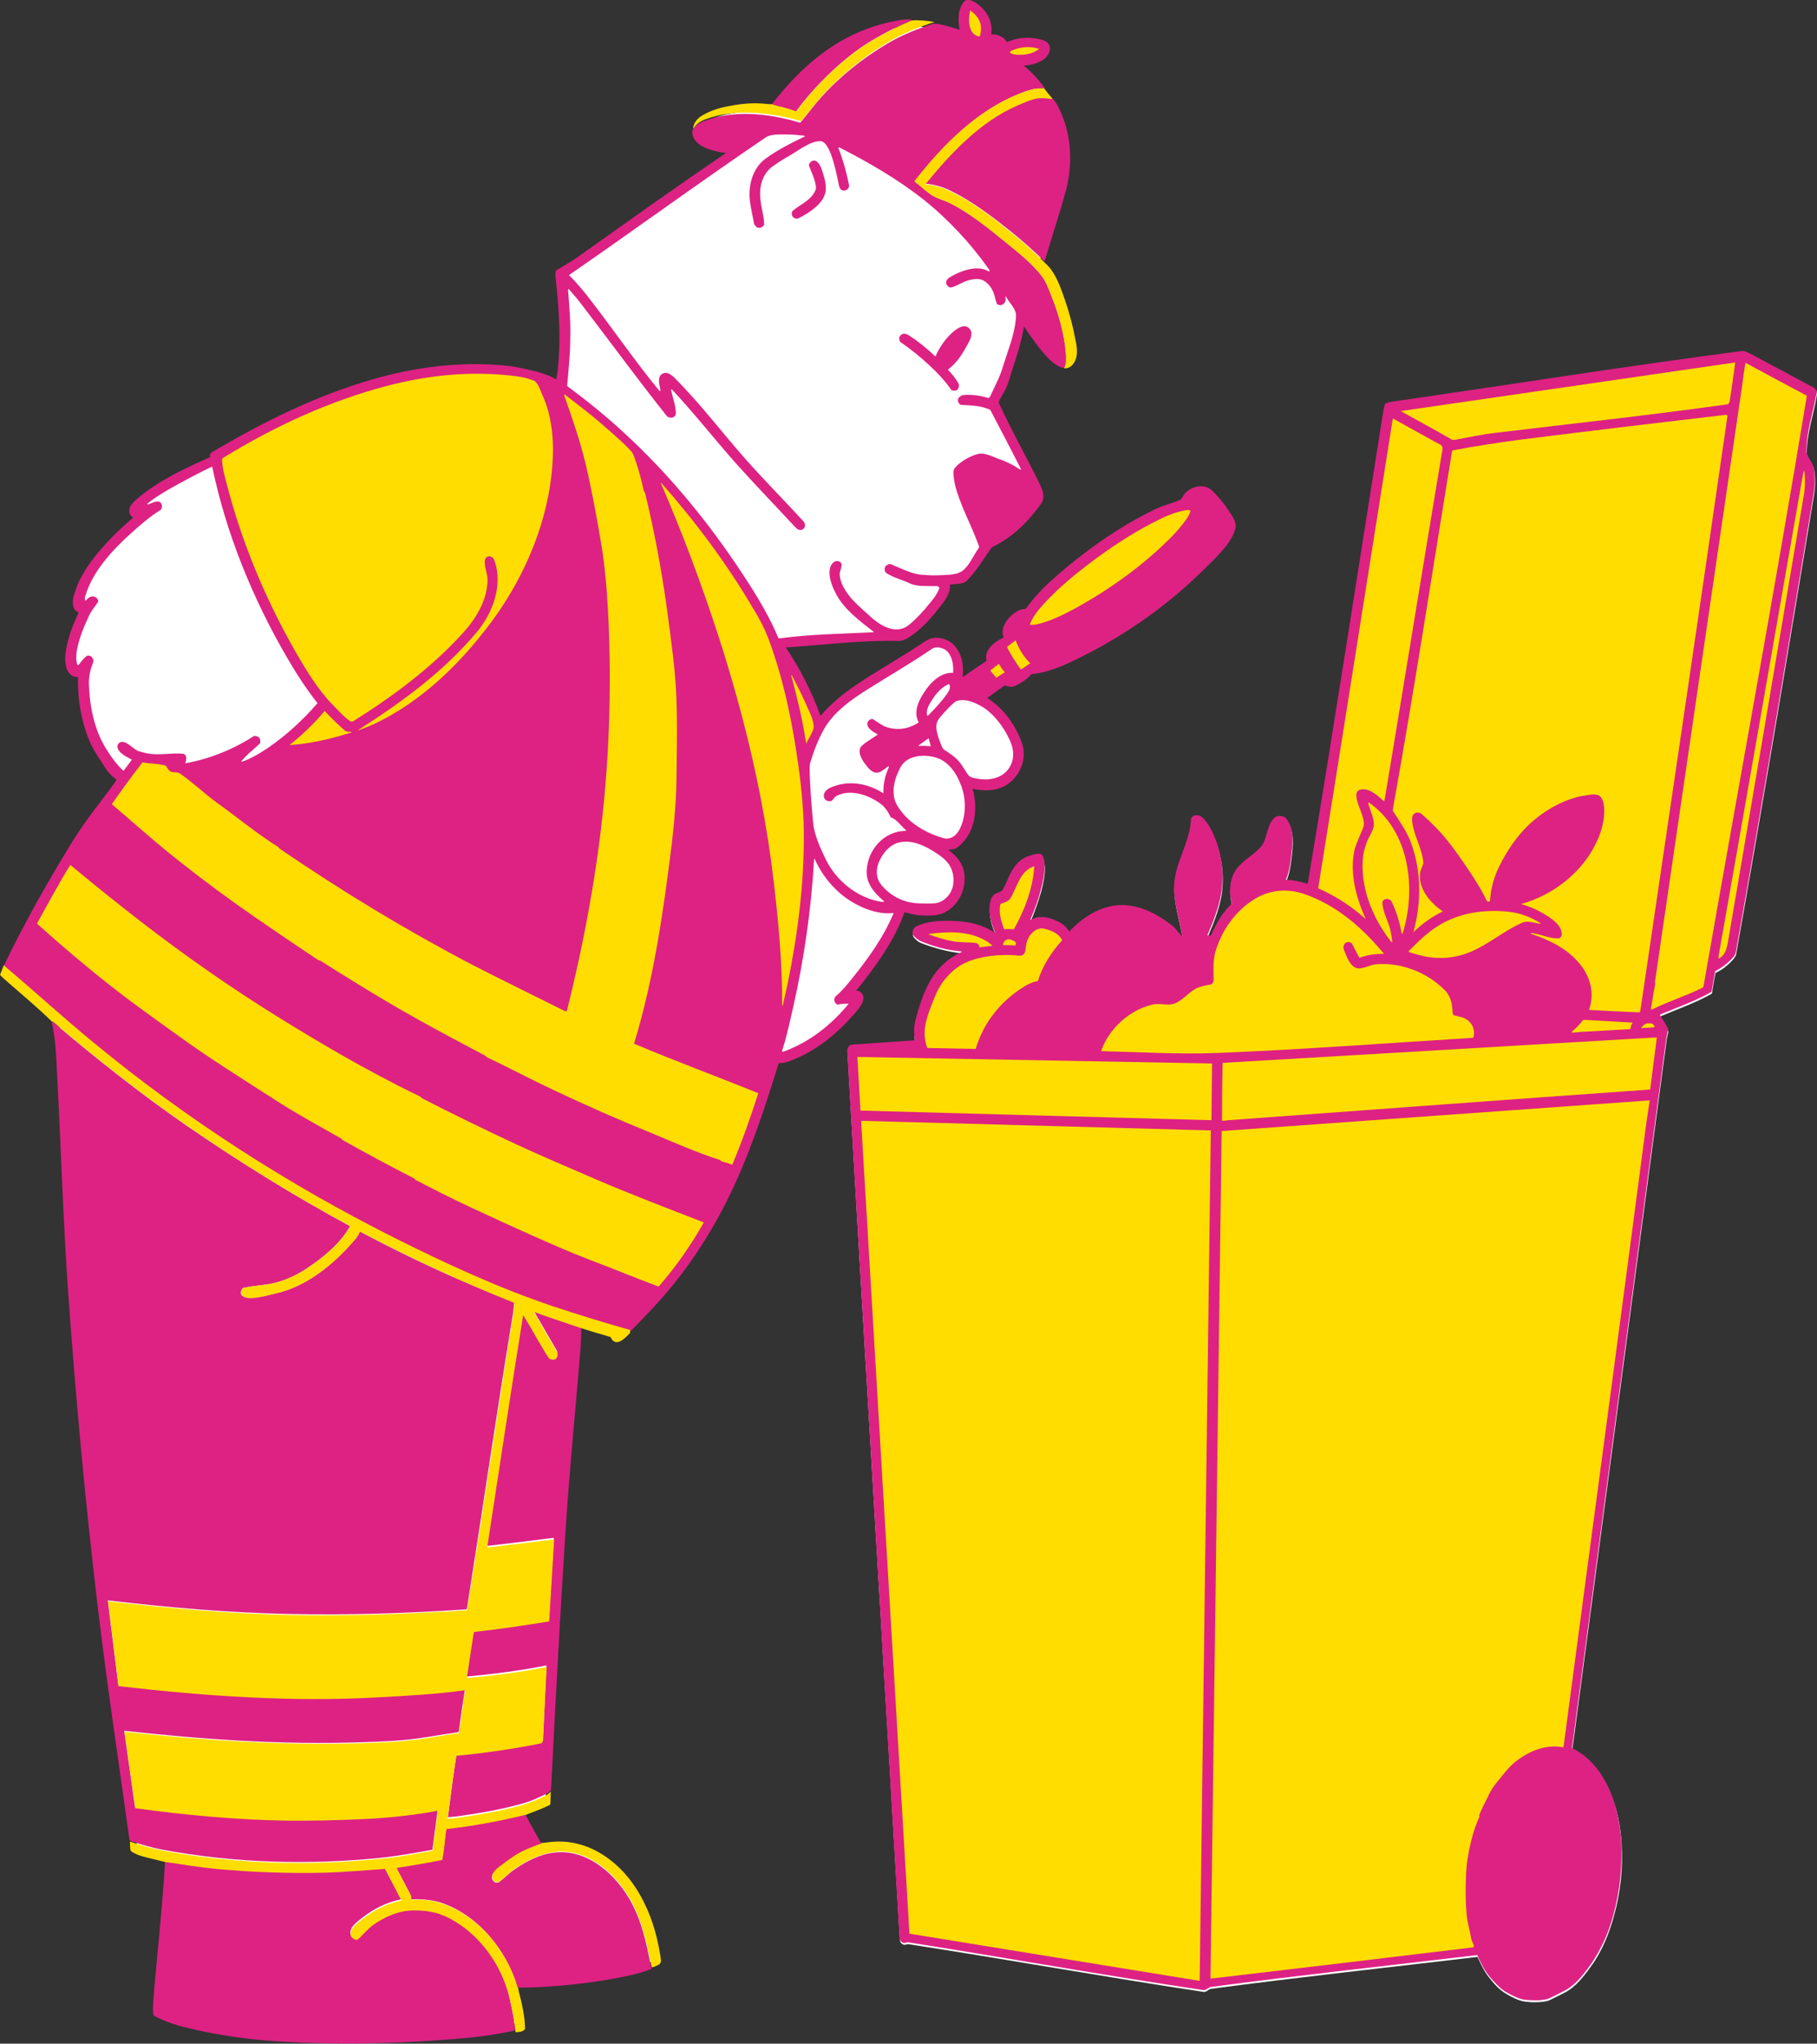 <?xml version="1.0" encoding="UTF-8"?>
<svg xmlns="http://www.w3.org/2000/svg" xmlns:xlink="http://www.w3.org/1999/xlink" version="1.1" id="Layer_1" x="0px" y="0px" viewBox="0 0 586.6 659.7" style="enable-background:new 0 0 586.6 659.7;" xml:space="preserve">
<rect x="0" y="0" width="586.6" height="659.7" fill="#333333" stroke="none"/>
<style type="text/css">
	.st0{fill:#FFFFFF;}
	.st1{fill:#DD2284;}
	.st2{fill:#FFDD00;}
</style>
<path class="st0" d="M112.7,657.8c-6.8,0-13.7-0.2-20.4-0.6c-11.5-0.6-21.9-2.1-31.5-4.5c-3.7-0.9-6.6-1.9-9.2-3.3  c-0.1-1.9,0.1-4.1,0.3-6.1l0.1-1c0.3-2.9,0.5-5.8,0.8-8.7c1-10.5,2-21.4,2.7-32.2l0.5-2l-1.9-0.5c-1.2-0.3-2.5-0.6-3.6-0.9  c-1.4-0.3-2.6-0.6-3.9-1c-0.9-0.2-1.7-0.6-2.4-1c-0.1-0.5-0.1-1.1,0-1.7v-0.5l-0.2-0.4c-1-7.4-2.1-14.7-3.1-22.1  c-2.5-17.5-5-35.5-7.2-53.3c-3.7-31.3-6.8-64.3-9.5-101.1c-1-14.2-1.7-28.7-2.3-42.7c-0.3-7.8-0.7-15.9-1.1-23.9  c-0.1-1.4-0.1-2.9-0.2-4.3c-0.2-5.5-0.5-11.2-1.7-16.5l-0.1-0.6l-0.4-0.4c-3.4-3.4-7.1-6.5-10.6-9.6c-1.5-1.3-3-2.5-4.4-3.8  c-0.3-0.3-0.6-0.5-0.8-0.8l0.5-1.2c0.2-0.3,0.3-0.6,0.4-0.9c2.4-5,5.1-10.3,8.2-16c2.7-5,5.7-10.2,8.8-15.4c3-5,5.7-9.5,8.8-13.9  c1.7-2.5,3.7-5,5.5-7.4c1.5-2,3.1-4.1,4.6-6.1l0.1-0.1l1.3-2l-1.3-1.1c-1.1-0.9-2.1-1.8-2.7-2.7l-0.9-1.3c-1.6-2.3-3.1-4.5-4.2-6.9  c-2.8-6-4.2-13.4-3.9-20.7l0.1-2.4l-2.4,0.3h-0.1c-0.5,0-1.2-0.8-1.4-1.7c-0.4-1.7-0.3-3.7,0.2-6.2c0.7-3.2,1.9-6.6,3.7-10.2  l0.9-1.9l-1.9-0.8c-0.9-0.4-0.7-2-0.3-3.2c2-7.2,7.5-13.4,11.4-17.5c2.1-2.1,4.4-4.3,7-6.5l2.1-1.8l-2.4-1.4  c-0.4-0.2-0.3-0.5-0.3-0.6c0.2-0.8,1.3-1.7,2-2.3c6.6-5.6,15.2-9.7,22.9-13l1.4-0.6l-0.2-1.3c19.1-11.1,35.3-18.5,50.9-23  c11.1-3.3,22.1-4.9,32.7-4.9c3.2,0,6.3,0.2,9.4,0.5c3.4,0.3,6.8,1.1,9.7,1.9c2.3,0.6,4.3,1.4,6.1,2.4l2.5,1.4l0.5-2.8  c1.9-11.3,0.9-22.6-0.3-34.1c0-0.1,0-0.1,0-0.2l0.5-0.3c2.1-1.2,4.2-2.5,6.3-4c2.6-1.9,5.2-3.7,7.8-5.6  c12.9-9.2,26.3-18.7,39.6-27.7l4.4-2.9l-5.2-0.7c-4.1-0.5-9-1.8-9.1-4.7c0-0.1,0-0.2,0-0.3l0.1-0.5l-0.1-0.4  c0.2-0.7,0.8-1.5,1.7-2.1c2-1.3,4.7-2.3,7.8-2.8c3.1-0.6,5.9-0.9,8.5-0.9c1,0,2,0,2.9,0.1c0.5,0.1,1.1,0.1,1.7,0.1  c0.4,0,0.7,0,1-0.1l0.9-0.1l0.5-0.8l0.1-0.1c8.4-10.9,17.7-18.5,27.6-22.7c3.7-1.5,7.7-2.7,12-3.5c0.8-0.1,1.5-0.2,2.3-0.2  c0.2,0,0.3,0,0.5,0l0.4,0.3l0.7-0.1c0.4,0,0.8-0.1,1.2-0.1c1.6,0,3.3,0.3,5.1,0.8l0.2,0.1h0.2c2.5,0.2,5.1,1,7.6,1.8l3.7,1.1  l-0.7-3.3c-0.3-1.5-0.8-5.2,0.9-7.3c0.2,0,0.9,0.2,2.2,1.3c1.7,1.4,3.6,3.9,3.1,7.5l-0.3,2.4l2.5-0.1c1.1,0,2.6,0.4,3.2,1.5l0.9,1.6  l1.6-0.7c1.8-0.8,3.8-1.2,5.8-1.2c1.3,0,2.7,0.2,3.9,0.6c1,0.3,1.4,0.7,1.3,1.2c-0.5,2-3.7,3.1-6.6,3.3l-4.9,0.4l3.8,3.2  c2.4,2,4.4,4.1,6.1,6.4l0.1,0.3l0.1,0.1c0.5,0.9,1.2,1.7,1.9,2.5c0.1,0.2,0.3,0.4,0.4,0.5l0.2,0.8l0.6,0.3c1,1.1,1.7,2.8,2.3,4.2  c2.9,6.9,3.4,15.4,1.3,23.2c-1.3,4.7-2.8,9.5-4.2,14.2c-0.8,2.7-1.7,5.4-2.5,8.1l-1.4,1.3l1.6,1.6c0.9,0.9,1.6,1.6,2.1,2.3  c1.8,2.5,2.9,5.7,4,8.8l0.2,0.6c1.3,3.9,2.4,7.9,3.3,12.3c0.3,1.7,0.9,4.8-0.2,6.1c-0.2,0.2-0.5,0.4-0.7,0.4c-0.1,0-0.2,0-0.3-0.1  c-0.2,0-0.5-0.1-0.5-0.1c-1.1-0.5-2-1.2-2.9-2c-3.2-3.2-5.8-7-8.1-10.4l-2.8-4l-0.9,4.8c-0.7,3.8-1.8,7.9-3.5,13  c-0.2,0.7-0.5,1.5-0.7,2.2c-0.5,1.7-1,3.4-1.8,4.9l-0.4,0.7c-0.6,1.1-1.3,2.2-1.7,3.4l-0.3,0.8l0.3,0.8c2.5,5.5,5.3,11,8.1,16.2  c1.7,3.3,3.5,6.7,5.2,10c0.8,1.5,1.1,2.6,1,3.6c-0.1,0.7-1.4,2.2-2,2.9c-0.3,0.3-0.5,0.6-0.7,0.8c-3.5,4.5-7.9,8-12.8,10.5l-0.4,0.2  l-0.3,0.4c-0.9,1.2-1.7,2.4-2.5,3.6c-1.7,2.4-3.4,5-5.4,7c-0.4,0.3-2.1,0.4-2.9,0.5c-0.5,0-1,0.1-1.4,0.1l-1.9,0.3l0.2,1.9  c0.1,1.7-1,3.5-2.3,5.1c-2.8,3.7-6,7.5-10,10c-0.7,0.5-1.5,0.9-2.2,0.9c-0.9,0-1.8,0-2.7,0c-7.8,0-15.7,0.7-23.4,1.3  c-3.5,0.3-7.1,0.6-10.6,0.8l-3.4,0.2l1.9,2.9c4.7,7.1,8.4,14.4,11,21.7l1.2,3.3l2.3-2.7c2.8-3.3,6.4-6.4,10.8-9.4  c3.7-2.5,7.5-4.8,11.2-7.1c3.8-2.3,7.7-4.7,11.4-7.2c0.8-0.5,1.5-0.8,2.4-0.8c0.7,0,1.5,0.2,2.4,0.5c3.3,1.2,4.6,5.8,4.1,9.5  c-0.1,0.9,0.3,1.5,0.5,1.8l0.6,0.7h1c0.5,0,0.9-0.1,1.3-0.4c2.2-1.6,4.4-3.1,6.7-4.6l1.8-1.3l-0.3-1.3c-0.6-2.6,3.2-4.6,4.4-5.2  l1.6-0.8l-0.6-1.7c-0.9-2.5,1.7-5.1,3.7-6.2c0.4-0.2,0.8-0.3,1.2-0.3h0.2h0.3l1.1-0.2l0.5-0.7c3.6-5.1,8.5-9.5,12.9-13.1  c9.8-8,19.1-14.1,28.4-18.6c1.2-0.6,2.4-1,3.7-1.4c1.3-0.4,2.6-0.8,3.8-1.4c0.9-0.4,1.4-1.3,2-2.1c0.1-0.2,0.2-0.4,0.4-0.5  c0.9-1,2.4-1.6,3.7-1.6c1,0,1.8,0.3,2.4,0.9c2,1.9,3.7,4.1,5.1,6.3l0.3,0.5c0.7,1.1,1.4,2.2,1.3,3.1c-0.7,3.8-5.4,8.5-8.6,11.5  c-0.4,0.4-0.9,0.8-1.3,1.2c-10.8,10.8-24.3,20.3-38.8,27.7c-4.9,2.5-10.1,4.9-15.5,5.4l-0.8,0.1l-0.5,0.6c-1.3,1.5-3.3,2.6-4.7,3.3  c-0.1,0.1-0.3,0.1-0.5,0.1c-0.4,0-0.8-0.1-1.1-0.2c-0.3-0.1-0.6-0.2-0.9-0.2c-0.8,0-1.4,0.4-1.6,0.6l-7.7,5.5l2.6,1.6  c4.8,3,8.8,8.3,10.6,14.1c1.2,4-0.8,8.7-4.7,10.8c-1.4,0.8-3.1,1.2-5.1,1.2c-1.2,0-2.5-0.2-3.9-0.5l-3.4-0.8l0.9,3.3  c1.4,4.8,1.3,11.9-3.3,16.1c-0.7,0.6-1.3,0.9-1.8,0.9h-0.1c-0.2,0-0.3,0-0.5,0c-1.5,0-2,1.1-2.1,1.4c-0.2,0.7-0.2,1.6,0.7,2.4  c1.3,1.1,2.4,2,3.1,3.1c2.6,3.8,1,9.4-2,12.2c-0.9,0.8-1.9,1.5-2.9,1.8c-1.2,0.4-2.6,0.4-3.6,0.4c-0.6,0-1.3,0-1.9,0  c-1.6,0-3.3-0.5-5-0.9l-2-0.5l-0.6,1.7c-3.3,9.3-9.6,17.8-15.3,24.8l-2.6,3.2l4.1,0.1c0.2,0,0.3,0,0.3,0c0.6,0.7-1.5,3.1-2.2,3.9  l-0.2,0.2c-5.8,6.6-11.9,11.2-18.6,14c-1.3,0.5-2.9,1.1-4.3,1.1h-1.5l-0.4,1.4c-3.3,10.7-6.7,21.1-10.8,31.4  c-5.9,14.6-13.3,27.6-22.3,38.8c-4,5-8.4,9.7-13.4,14.7l-3.3-0.7l1.3,2.7c-1,1-1.6,1.5-2,1.5v-0.1c-0.2-0.7-0.7-1.2-1.6-1.5h-0.1  l0,0c-3.5-1-6.5-1.9-9.3-2.7l-7.1-2.2l4.7,5.1c0,0.6,0,1.3,0,2c0,1,0,2-0.1,3c-0.5,6.7-1.1,13.3-1.7,20c-1.1,12.9-2.3,26.3-3.2,39.5  c-1.6,24.6-3.1,51.3-4.7,83.9c-0.1,0.4,0,0.7,0,1c0,0.5,0,1-0.1,1.5c0,0.3,0,0.6,0,0.8c-1.8,0.8-3.6,1.5-5.4,2.2  c-0.5,0.2-1,0.4-1.5,0.6l-2.5,1l1.7,2.1l0.1,0.2c1.6,3.1,3.4,6.2,5.1,9.1l0.6,1h1.1c0.7,0,1.2-0.1,1.7-0.2c0.2,0,0.4-0.1,0.5-0.1  c1.2-0.2,2.3-0.2,3.4-0.2c4.2,0,8.2,1.1,11.9,3.3c5.6,3.3,10.4,8.7,13.7,15.6c2.3,4.7,3.9,10.2,4.9,16.4c0,0.2,0.1,0.3,0.1,0.5  s0.1,0.5,0.1,0.6c-0.2,0.1-0.6,0.2-0.8,0.3h-0.1l-1.3-0.1l-0.4,0.8c-3.9,1.5-8,2.3-11.9,2.9c-8.4,1.5-16.7,2.3-24.5,2.6  c-1.3,0-2.7,0.1-4,0.1c-0.3,0-0.6,0-0.9,0h-1.9l-0.1,1.9c0,0.7,0.1,1.3,0.2,1.6c1,3.9,1.7,7.1,1.9,10.4l-0.9-1.6l-1.6,2.1  c-7,1.4-14.2,2.1-19.7,2.6C134.4,657.3,123.4,657.8,112.7,657.8z"></path>
<path class="st0" d="M586.5,127.8c-1,6.1-3.2,12.1-3.2,18.3c0,2.1,2.1,3.7,2.4,5.7c0.4,2.5,0.4,5.1,0,7.6  c-8.2,49.6-16.4,99.1-25.2,148.6c-0.2,1.2-2,2.8-2.9,3.6c-1.1,1-2.2,1.7-3.6,2.4c-0.1,0-0.2,0.1-0.2,0.2c-0.4,2.1-0.8,4.3-1.1,6.4  c0,0.1-0.3,0.3-0.3,0.3c-5,2.8-10.7,4.8-15.9,7c-0.2,0.1-0.3,0.2-0.5,0.3c0.5,1.1,2.8,4,2.6,5s-0.5,1.8-0.6,2.9l-30.4,228.8  c10.9,5.2,15.3,18.8,15.9,30.1c0.5,8-0.3,15.9-2.5,23.6c-0.7,2.6-1.6,5.3-2.6,7.6c-1.3,3-2.8,5.9-4.8,8.6c-2.3,3.2-4.9,6.6-8.4,8.4  c-1.6,0.8-3.1,1.6-4.8,2.4c-1,0.5-2.4,0.6-3.6,0.7c-1.8,0.1-3.6,0-5.2-0.3c-2-0.5-3.5-1.3-5.2-2.3c-2.2-1.3-3.8-3-5.3-4.9  c-1.8-2.1-3-4.7-4.1-7.1c-28.7,3.4-57.4,6.5-86,10.3c-0.9,0.1-1.4,1.1-2.4,1c-31.8-4.8-63.5-10.5-95.2-15.4c-0.4-0.1-1,0.2-1.4,0.2  c-0.9-0.1-1.5-0.9-1.5-1.8c-5.6-95.4-11.4-190.8-16.9-286.2c-0.1-1,0.7-1.9,1.6-2l20.3-1.4c-0.5-2.3-0.4-4.4,0.2-6.6  c1.6-6.3,4.1-13.5,9-18c1.7-1.6,3.7-2.9,5.8-3.9c0.3-0.1,0-0.2-0.3-0.2c-4.4-0.5-8.8-1.7-12.9-3.3c-0.8-0.3-1.6-1-2.2-1.7  c-0.9-1.1-0.2-2.6,0.9-3.1c3.8-1.8,8.4-1.8,12.5-1.7c4.4,0.2,8.9,1.2,12.6,3.7c0.2,0.2,0.2-0.1,0.1-0.4c-1.4-3.1-2.3-7.2-1.1-10.5  c0.2-0.6,0.7-1.1,1.2-1.5c0.8-0.5,2-0.7,2.5-1.4c1.6-2.5,2.2-5.5,4.1-7.8c1.1-1.3,2.4-2.5,4.1-3c1.3-0.4,2.5-0.9,3.8-0.8  s1.4,2.9,1.5,3.8c0.1,2.6-0.5,5.3-1.2,7.9c-0.9,3.1-1.9,6.1-3.2,9.1c-0.1,0.2-0.1,0.3-0.1,0.6c3-2,7.1-0.6,10,1.1  c1,0.6,1.8,1.6,2.5,2.6c4.8-5,11.1-9.1,18.2-8.5c5.6,0.4,10.4,3.1,14.8,6.4c1.3,1,2.2,2.4,3.3,3.6c0.1,0.1,0.1,0,0.1-0.2  c-0.8-5.7-3-11.3-2.5-17.1c0.6-7.2,5.1-13.2,5.4-20.5c0-0.7,0.8-1.1,1.3-1.2c2.3-0.6,4.4,3.1,5.3,4.8c3.1,6.2,4.3,13.9,3.1,20.7  c-0.8,4.5-2.6,9-4.4,13.2c0.4,0.2,1.1,0.3,1.2-0.1c1.7-3.7,3.7-7.3,6.7-10.1c-1-3.3-0.8-7.3,0.9-10.3c1.9-3.4,5.9-5.2,8.5-8.1  c2.2-2.5,1.8-7.9,4.9-9.7c0.8-0.5,2.4-0.3,3.1,0.5c2.9,3.2,2.2,8.8,1.7,12.8c-0.3,2.4-0.7,4.9-1.7,7.1c2.4,0,4.8,0.5,7,1.3  c0.1-0.2,0.2-0.5,0.2-0.7c8.5-50.8,16.3-101.8,24.4-152.6c0.1-0.6,0.3-1.1,0.5-1.7c0.6-0.3,1.8-0.6,2.6-0.7  c37.5-5.4,75-11.5,112.6-16.3c1-0.1,2.3,0.7,3.1,1.1c6.7,3.6,13.3,7.1,20,10.7C586.5,125.7,586.7,126.7,586.5,127.8z"></path>
<path class="st1" d="M294.1,6.3c-1.3-0.1-2.5,0-3.8,0.2c-4.2,0.8-8.4,1.9-12.4,3.6c-11.6,4.8-20.9,13.5-28.5,23.3  c0,0.1-0.1,0.2-0.2,0.2c0.1,0,0.2,0.1,0.3,0.2c2.5,0.6,5,1.3,7.5,2.2c2.5-3.5,5.4-6.8,8.4-9.9c5.1-5.2,11-10.2,17.4-13.8  c3.7-2.1,7.5-4.1,11.5-5.7C294.3,6.5,294.2,6.3,294.1,6.3z"></path>
<path class="st1" d="M342.7,36.8c-0.7-1.7-1.6-3.7-2.9-5c-1.9-0.3-4.1-0.5-5.9,0s-3.5,1.3-5.2,2C316.6,39,307,49.3,298.8,59.3  c2.6,0.2,5.1,0.9,7.5,2c7.6,3.6,14.4,8.9,21,14.2c3.4,2.8,6.7,5.7,9.8,8.8c0.1-0.1,0.2-0.1,0.2-0.2c2.3-7.6,4.8-15.2,6.9-22.9  C346.2,53.4,346,44.4,342.7,36.8z"></path>
<path class="st1" d="M116.1,397.5c-0.4,1.4-1.4,2.5-2.4,3.6c-6.5,7.4-14.9,14.2-24.7,16.4c-2.3,0.5-8.4,2.3-10.5,1  c-0.5-0.3-0.9-0.8-0.7-1.5c0.1-0.5,0.3-1.2,0.9-1.3c3.7-0.8,7.5-0.8,11.2-1.9c3.4-1,6.6-2.6,9.5-4.6c5.1-3.4,10.6-7.9,13.6-13.4  c-18.1-9.8-35.5-20.6-52.4-32.2C45.4,353.1,31,341.7,17,329.8c-0.1-0.1-0.2,0-0.3,0c1.5,6.6,1.5,13.8,1.9,20.5  c1.2,22.2,1.8,44.5,3.4,66.7c2.4,33.8,5.5,67.6,9.5,101.2c3,25.3,6.8,50.5,10.3,75.7c0,0.1,0.1,0.2,0.1,0.2s0.1,0,0.1,0.1  c3.4,1.2,6.9,2.2,10.5,2.9c23.1,4.3,47.1,5,70.5,2.6c5.6-0.6,11.1-1.6,16.6-2.6l1.7-12.9c-7.9,1.5-15.9,2.3-23.9,2.7  c-8.5,0.4-17.1,0.7-25.6,0.5c-16.1-0.3-32.2-1.8-48.2-4l-3.5-24.7c25.4,2.8,51.1,4.6,76.7,3.7c5.9-0.2,12-0.4,17.9-1.2  c4.3-0.6,8.6-1.4,12.9-2c0.2,0,0.3-0.1,0.5-0.2c0.6-4.6,1.3-9.2,2-13.7c-9.2,1.3-18.7,1.8-28,2.3c-27.9,1.6-56.2-0.4-83.9-3.6  l-3.4-27.4c19.4,2.3,39,4,58.5,4.4c19.1,0.4,38.2-0.2,57.3-1.5l0.2-0.6c5-31.6,9.6-63.2,14.8-94.8c0.2-1.3,0.3-2.6,0.4-3.8  C149,413.9,132.3,406.1,116.1,397.5z"></path>
<path class="st1" d="M396.9,165.2c-1.5-2.4-3.4-4.7-5.4-6.7c-2.5-2.5-6.6-1.7-8.9,0.7c-0.4,0.5-1.1,1.9-1.7,2.2  c-2.5,1.1-5.2,1.7-7.6,2.8c-10.4,5-20,11.5-28.8,18.8c-4.8,4-9.7,8.3-13.3,13.5l-0.3,0.1c-0.9,0-1.6,0.2-2.4,0.6  c-2.8,1.7-5.8,5.1-4.5,8.6c-2.8,1.3-6.4,3.9-5.5,7.5l-0.7,0.5c-2.2,1.5-4.5,3-6.7,4.6c-0.2,0.2-0.4,0.1-0.3-0.2  c0.6-4.3-1-10-5.4-11.7c-2.4-0.9-4.5-1-6.7,0.5c-7.4,5-15.2,9.3-22.6,14.3c-4.1,2.8-8,6-11.2,9.8c-2.8-7.8-6.6-15.2-11.2-22.1  c12-0.8,24.4-2.4,36.5-2.1c1.2,0,2.3-0.6,3.3-1.2c4.2-2.7,7.5-6.6,10.5-10.5c1.4-1.8,2.9-4.1,2.7-6.5c1.5-0.2,4.3-0.1,5.4-1.2  c3.2-3.2,5.5-7.3,8.1-10.8c5.3-2.6,9.9-6.4,13.5-11c0.9-1.2,2.9-3.2,3.1-4.8c0.2-1.7-0.4-3.1-1.2-4.8c-4.3-8.8-9.2-17.4-13.2-26.2  c0.5-1.3,1.3-2.6,2-3.8c1.2-2.3,1.8-4.9,2.6-7.4c1.5-4.4,2.8-8.8,3.6-13.3c2.5,3.7,5.1,7.5,8.3,10.7c1,1,2.2,1.8,3.5,2.4  c0.4,0.2,0.7,0.2,1.1,0.3c0.1-0.1,0.3-0.3,0.4-0.5c0.4-1.3,0.4-2.6,0.3-4c-0.5-6.6-2.5-13.2-4.9-19.3c-0.8-2-1.7-4.2-3-6  c-3.2-4-7.2-7.2-11.1-10.4c-5.8-4.7-11.8-9.7-18.6-13.1c-1.7-0.8-3.6-1.3-5.2-2.2c-2.2-1.2-4-3.2-6.1-4.7l0.4-0.6  c8.8-11.2,19.6-22.2,33.1-27.6c1.5-0.6,3.1-1.3,4.8-1.6c1.2-0.2,2.4-0.3,3.6-0.3c-0.1-0.3-0.1-0.2-0.2-0.5c-1.9-2.5-4-4.8-6.5-6.8  c3-0.2,7.6-1.4,8.4-4.9c0.4-1.9-1-3.1-2.7-3.5c-3.7-1-7.6-0.8-11.1,0.8c-1-1.8-3.2-2.6-5.1-2.5c0.5-3.7-0.9-6.9-3.8-9.3  c-1.2-1-3.6-2.8-5-1.2c-2,2.3-2,6.1-1.4,9c-2.7-0.8-5.6-1.8-8.4-2c-5.1,1.7-10.1,3.6-14.8,6.4c-7.9,4.7-15.2,10.4-21.4,17.3  c-2.3,2.5-4.3,5.3-6.5,7.9c-0.1,0.1-0.2,0.2-0.4,0.4c-9.1-2.7-19.4-4.1-28.7-1.3c-1.6,0.5-3.5,1.1-4.8,2.2c-0.5,0.5-0.9,0.9-1.2,1.5  c-0.1,0.3-0.1,0.5-0.1,0.8c0.3,4.7,7.1,6.1,10.9,6.6c-16,10.8-31.7,22.1-47.5,33.3c-2.4,1.7-5,3.2-7.4,4.6c-0.1,0.6-0.3,1.1-0.2,1.7  c1.2,11.1,2.1,22.5,0.3,33.5c-2-1.2-4.3-2-6.6-2.6c-3.3-0.8-6.6-1.6-10-1.9c-14.3-1.4-29.1,0.5-42.9,4.5  c-18.2,5.3-35.1,13.7-51.4,23.3c-0.7,0.4-1.1,0.8-0.9,1.8c-8,3.5-16.7,7.6-23.4,13.3c-1,0.9-2.3,2-2.6,3.3c-0.3,1.2,0.2,2.3,1.2,2.9  c-2.5,2.1-4.9,4.3-7.2,6.7c-5,5.2-10,11.3-11.9,18.3c-0.6,2-0.8,4.7,1.5,5.6c-1.6,3.4-3,6.9-3.8,10.6c-0.5,2.3-0.8,4.8-0.2,7.1  c0.4,1.7,1.9,3.4,3.8,3.1c-0.2,7.3,1.1,15,4.1,21.6c1.4,3,3.4,5.7,5.2,8.5c0.8,1.2,2,2.2,3.1,3.1l-0.3,0.6c-3.3,4.6-6.9,9-10.1,13.6  c-3.2,4.5-6,9.3-8.8,14c-3,5.1-6,10.3-8.8,15.5c-2.9,5.4-5.8,10.9-8.4,16.4c0.1,0.3,0.3,0.5,0.6,0.7c9.3,8,18.4,16.2,27.9,24  c30.3,25,63.7,46.5,98.8,64c16.2,8.1,32.8,15.7,50,21.5c8.2,2.8,16.4,5.3,24.8,7.6c0.1,0,0.2,0,0.3,0.1c4.9-5,9.9-10.2,14.3-15.7  c9.5-11.9,16.9-25.2,22.6-39.3c4.2-10.3,7.6-20.9,10.9-31.5c1.8,0,3.5-0.6,5.1-1.3c7.6-3.2,13.9-8.4,19.3-14.6  c1.4-1.6,4.1-4.6,2.4-6.7c-0.4-0.5-1.1-0.8-1.8-0.8c6.2-7.7,12.3-16,15.6-25.3c1.8,0.4,3.8,1,5.7,1c2,0.1,4.3,0.1,6.2-0.5  c1.3-0.4,2.6-1.3,3.6-2.2c3.8-3.5,5.4-10.2,2.3-14.8c-0.9-1.4-2.2-2.5-3.5-3.6c-0.3-0.2,0.1-0.2,0.5-0.2c1.3,0.1,2.4-0.6,3.3-1.5  c4.9-4.5,5.6-12,3.9-18.1c3.4,0.8,7.2,0.8,10.4-0.9c4.5-2.5,7.2-8.1,5.7-13.2c-1.9-6.1-6-11.8-11.4-15.2l5.3-3.8  c0.1-0.1,0.3-0.2,0.5-0.2c1,0.4,2.3,0.6,3.3,0.1c1.9-1,3.9-2.2,5.2-3.8c5.7-0.5,11.2-3.1,16.2-5.6c14.4-7.2,27.9-16.7,39.3-28  c3.4-3.4,9.5-8.8,10.4-13.8C399.1,168.3,397.9,166.7,396.9,165.2z M265.9,235.6c3.1-5.7,9.1-9.9,14.4-13.2  c6.8-4.3,13.8-8.3,20.5-12.9c1.3-0.9,3-0.5,4.3,0.2c2.3,1.5,2.8,5,2.6,7.5c-3.9-0.3-7.3,3.1-9.3,6.2c-1.9,2.9-3.6,6.5-1.8,9.8  c-3.2,2.1-6.8,2.7-10.4,1.5c-1.5-0.5-3-1.7-4.3-2.5c-0.6-0.4-1.6,0.4-1.8,0.9c-0.6,1.9,1.9,3.2,3.3,4c-1.8,1.3-3.8,2.3-5.3,3.8  s0.2,4.5,1.2,5.7c1.1,1.5,2.5,3.3,4.5,2.7c1.1-0.4,1.9-1.2,2.9-1.9c0.2-0.2,0.3,0.1,0.2,0.4c-1.2,2.6-1.8,5.4-1.7,8.3  c-4.9-3.2-11-4.3-16.5-2.1c-1.1,0.4-2.4,1.2-2.7,2.4c-0.1,0.5,0,1,0.2,1.4c0.3,0.5,0.7,0.7,1.3,0.8c0.4,0.1,0.9,0.1,1.2-0.3  c0.5-0.5,0.8-1.1,1.4-1.4c4.6-2.4,10.8-0.1,14.5,2.8c1.2,1,2.3,2.6,2.9,4.1c2,0.6,3.4,2.9,5,4.2c0.2,0.2,0,0.2-0.3,0.2  c-6.9,0.2-12.1,6.1-12.4,12.9c-0.2,4.2,2.6,7.3,5.6,9.8c0.2,0.2-0.1,0.2-0.4,0.2c-0.1,0-0.4,0-0.5,0c-7.7-1.2-14.7-6.9-18-13.9  c-1.6-3.3-3.1-6.6-3.8-10.2c-0.4-2.4-1.7-18.8-1.2-20.5C262.6,242.8,264,239,265.9,235.6z M299.4,231.2v-0.1c-0.7-2,0.8-4.1,1.8-5.6  c1.2-1.9,3.1-3.9,5.2-4.7c0.8,1.2-0.2,2.5-0.9,3.5C303.7,226.8,301.6,229,299.4,231.2z M300.5,240.9c-1.2-0.1-2.4-0.2-3.6-0.1  c-0.3,0-0.5,0-0.3-0.2l3.2-2.3L300.5,240.9z M183.4,93.7c0-0.3,0.1-0.5,0.3-0.3c1.4,1.6,2.7,3.1,4,4.8c9.2,12,18.1,24.2,27.5,36  c0.5,0.6,1.1,0.7,1.8,0.6c0.6-0.1,1.2-0.7,1.2-1.3c0-2.5-1-5-1.5-7.4c-0.1-0.3,0.1-0.6,0.3-0.3c7.2,7.7,13.7,16,20.7,23.9  c6.1,6.8,12.4,13.3,18.6,20c0.8,0.9,1.9,2,3.1,1c0.7-0.6,0.6-1.7,0-2.4c-6.2-6.8-12.7-13.3-18.8-20.2c-7.6-8.6-14.6-17.9-22.7-26  c-1.2-1.2-2.7-2.4-4.3-1.3c-1.5,1.1-0.6,3.7-0.4,5.1c0,0.3-0.1,0.5-0.3,0.3c-7.9-9.6-15-20-22.6-29.8c-2-2.6-4.2-5.2-6.6-7.6  c21.3-14.7,42.2-30,63.6-44.5c1.6-1.1,4.9-0.9,6.8-0.9c1.8,0,3.7,0.2,5.5,0.4l0.3,0.2c-4.5,2.2-9,4.4-13,7.4  c-4,3.1-5.4,8.6-4.8,13.5c0.3,2.4,0.9,4.8,1.3,7.1c0.1,0.6,0.4,0.9,0.9,1.3s1.2,0.3,1.7,0c0.4-0.3,0.7-0.6,0.7-1  c-0.1-3.3-1.4-6.6-1.3-10c0-3.4,1.4-6.8,4.2-8.7c1.7-1.2,3.4-2.3,5.2-3.3c2.7-1.5,7-5,10.2-4.7c3.4,0.3,5.3,11.9,5.9,14.5  c0.1,0.4,0.3,0.7,0.5,1c0.5,0.5,1.3,0.5,1.9,0.2c0.5-0.3,0.9-0.9,0.8-1.5c-0.8-4.1-1.9-8.1-3.4-11.9c-0.1-0.3,0-0.4,0.3-0.3  c9.6,4.9,18.9,10.3,27.4,17c7.8,6.3,14.9,13.9,20.7,22.1c0.1,0.2,0.2,0.3,0.3,0.5c0.2,0.3,0,0.5-0.2,0.4c-3.7-2.2-9-0.2-12.4,1.8  c-0.9,0.5-1.8,1.5-1.1,2.6c0.3,0.4,0.8,0.9,1.3,0.8c2.2-0.5,4.1-2.1,6.4-2.5c1.4-0.3,2.8-0.4,4,0.2c1.3,0.7,2.4,1.9,3,3.2  c0.7,1.3,0.9,3,1.4,4.3c0.1,0.3,0.8,0.5,1.1,0.5c0.5,0,0.8-0.2,1.2-0.5c0.5-0.5,0.7-1.2,0.5-1.9c0-0.3,0-0.6,0.2-0.3  c1,1.9,3.3,3.9,3.2,6.1c-0.1,4.5-1.9,9.4-3.3,13.6c-0.7,2.2-1.3,4.3-2.2,6.4c-0.9,2-1.9,4-2.8,6c-0.2,0.3-0.3,0.4-0.6,0.6  c-2.5-0.8-5.2-1.2-7.9-1c-0.6,0-1,0.3-1.5,0.7c-0.4,0.3-0.5,1-0.4,1.4c0.2,0.5,0.5,1.1,1.1,1.1c3.2,0.2,6.3,0.2,9.3,1.6  c3.3,6.3,6.6,12.6,9.8,18.9c0.2,0.3,0,0.5-0.3,0.3c-2.3-1.6-4.8-2.7-7.4-3.6c-1.8-0.7-4-1.8-5.9-1.4c-2.6,0.6-5.9,2.5-7.6,4.5  c-0.4,0.5-0.5,1.1-0.5,1.7c0.1,2.1,0.5,4.2,1.2,6.2c1.9,6,5.1,11.7,7.1,17.6c0,0.1-0.1,0.4-0.2,0.5c-1.8,2.5-3.2,6.3-5.9,7.7  c-1.9,1-5.3,0.9-7.4,1c-1.8,0.1-3.7-0.1-5.5-0.2c-3.1-0.4-6.4-2.1-9.3-3.3c-0.6-0.3-1.2,0-1.7,0.4c-0.4,0.2-0.5,0.8-0.5,1.2  c0,0.5,0.2,0.9,0.6,1.2c2.2,1.5,5.1,2.1,7.5,3.3c2.5,1.2,6,0.8,8.8,0.9c0.3,0,0.6,0.3,0.8,0.5c-0.6,1.9-1.9,3.6-3.2,5.1  c-2,2.5-4.1,4.8-6.5,6.8c-4,3.4-9,0.7-12.4-2.4c-2.8-2.6-5.9-5-8-8.2c-1.1-1.7-2.1-3.7-2.1-5.7c0-1,0.7-2.1,0.6-3.1  c-0.1-0.8-1-1.2-1.7-1.1c-1.5,0.3-2.2,2.1-2.2,3.5c-0.1,2.4,1,5,2.1,7.1c2.6,5,7.7,8.8,12.1,12.2c0.2,0.2,0,0.2-0.3,0.2  c-9.8,0.5-19.8,0.6-29.5,1.9c-0.5,0.1-0.6,0-0.9,0c-3.6-8.7-8.9-16.8-14.1-24.5c-10.2-15-21.9-29-35.2-41.3  c-6-5.6-12.3-10.7-18.9-15.6c0.4-5,1-9.9,1-15C184.3,104,183.8,98.9,183.4,93.7z M34.2,241.6c-3.8-6.1-5.3-13.8-5.5-21  c0-2.5,0.5-4.6,1.4-6.9c0.2-0.4,0-0.8-0.2-1.2c-0.4-0.8-1.3-1.1-2-0.7c-0.9,0.8-1.7,1.7-2.4,2.7c-0.2,0.3-0.5,0.2-0.6-0.1  c-0.8-3,0.3-6.4,1.2-9.3c0.8-2.3,1.8-4.5,2.8-6.7c0.7-1.4,1.9-2.8,2.7-4c0.4-0.6-0.4-1.5-0.9-1.7c-1.2-0.6-2.3,0.3-3,1.2  c-0.1,0.1-0.2-0.2-0.3-0.3c0-0.3,0-0.7,0.1-1.1c2.4-8.2,9.1-15.3,15.4-20.9c2.8-2.5,5.6-4.9,8.8-6.9c0.3-0.2,0.5-0.5,0.5-0.8  c0.3-0.9-0.2-1.8-1-2c-1.3-0.1-2.1,0.5-3.3,0.9c-0.3,0.1-0.5-0.1-0.2-0.3c2.4-2,5.2-3.6,7.8-5.1c4.3-2.4,8.6-4.7,13-6.8  c4.5,21.7,13.2,42.9,24.3,61.9c2.9,5,6.1,9.9,9.7,14.5c-5.4,6.2-11.6,11.8-18.6,16.1c-1.7,1-3.4,1.9-5.2,2.6l-0.9,0.2  c1.7-2.2,4-3.9,6-5.8c0.3-0.3,0.3-0.8,0.2-1.2c0-0.5-0.4-0.9-0.8-1.1c-0.4-0.2-1-0.4-1.4-0.1c-6.7,4.3-14.2,7.3-22,8.7  c0.2-0.6,0.4-1.3,0.3-2c-0.1-0.6-0.6-1.1-1.1-1.1c-3.6-0.3-7.3,0.5-10.9,0c-1.1-0.2-2.3-0.5-3.3-0.8c-1.7-0.6-3.7-3.2-5.5-3  c-0.6,0-1.1,0.4-1.3,1c-0.7,2.1,3.1,4,4.6,4.7l-2.7,3.6c0,0-0.1-0.1-0.2-0.1C37.6,246.7,35.7,244.1,34.2,241.6z M274.9,316.1  c-1.6,2-3.2,3.9-5.1,5.5c-0.2,0.2-0.4,0.5-0.4,0.7c-0.2,0.9,0.2,1.5,0.9,2c1.1-0.2,2.6-0.4,3.7-0.3c-5.6,6.8-12.4,12.2-20.6,15.3  c-0.3,0.1-0.6,0.2-0.9,0.2c0-0.3,0-0.5,0.1-0.7c1.5-4.5,2.4-9.2,3.5-13.8c3.5-15.6,5.8-31.4,6.7-47.4c0-0.3,0.1-0.5,0.2-0.3  c3.5,7.6,9.3,13.4,17.2,16.3c2.6,0.9,5.6,1.5,8.3,1.1C285.3,302.5,280.2,309.5,274.9,316.1z M307.5,286.6c-0.8,2.6-3.2,4.9-6,5  c-1.6,0.1-3.2,0.1-4.8,0c-4.8-0.1-9.2-2.3-12.2-6c-2-2.4-1.7-5.7-0.3-8.3c1.4-2.6,3.4-4.8,6.3-5.4c3.8-0.8,7.6,0.9,10.7,2.8  c1.6,1,3.3,2.1,4.5,3.5C307.7,280.4,308.3,283.8,307.5,286.6z M309.9,267.5c-1,2.1-3,3.8-5.5,3c-5.8-1.7-11.5-5.1-14.7-10.4  c-2.3-3.8-1-8.7,1-12.4c2.1-3.9,7.4-4.3,11.3-3.2c5.2,1.4,8.2,7.4,9.2,12.3C311.8,260.5,311.5,264.2,309.9,267.5z M326.2,239.4  c1,2.4,1.3,4.9,0.2,7.4c-1.9,4.2-6.5,5.3-10.6,4.6c-1.1-0.2-2.4-0.3-3.1-1.1c-1.1-1.4-1.9-3.1-3.1-4.5c-1.3-1.5-3.1-2.7-4.8-3.8  c-0.4-0.2-0.7-1-0.9-1.4c-0.9-2.4-2.4-5.8-1.1-8.1c0.5-1,4.9-5.7,5.8-6.1c3.1-1.3,7.3,0.8,9.8,2.6  C321.8,231.6,324.5,235.5,326.2,239.4z"></path>
<path class="st1" d="M585.5,125.1c-6.7-3.6-13.3-7.1-20-10.7c-0.8-0.4-2.1-1.2-3.1-1.1c-37.6,4.9-75.1,10.9-112.6,16.3  c-0.8,0.1-2,0.4-2.6,0.7c-0.2,0.5-0.4,1.1-0.5,1.7c-8.1,50.9-15.9,101.8-24.4,152.6c0,0.2-0.2,0.5-0.2,0.7c-2.2-0.7-4.7-1.3-7-1.3  c1-2.2,1.4-4.7,1.7-7.1c0.5-4,1.2-9.6-1.7-12.8c-0.6-0.7-2.2-0.9-3.1-0.5c-3.1,1.8-2.7,7.2-4.9,9.7c-2.5,2.9-6.5,4.7-8.5,8.1  c-1.7,3-1.9,7.1-0.9,10.3c-3.1,2.8-5,6.4-6.7,10.1c-0.2,0.4-0.8,0.3-1.2,0.1c1.8-4.2,3.6-8.7,4.4-13.2c1.2-6.8,0.1-14.5-3.1-20.7  c-0.9-1.7-2.9-5.4-5.3-4.8c-0.5,0.1-1.3,0.6-1.3,1.2c-0.3,7.2-4.7,13.3-5.4,20.5c-0.5,5.8,1.7,11.5,2.5,17.1c0,0.2,0,0.4-0.1,0.2  c-1.1-1.3-2-2.6-3.3-3.6c-4.3-3.3-9.2-6-14.8-6.4c-7.1-0.5-13.5,3.5-18.2,8.5c-0.6-1-1.4-1.9-2.5-2.6c-2.8-1.7-6.9-3.1-10-1.1  c0-0.3,0-0.3,0.1-0.6c1.3-2.9,2.4-6,3.2-9.1c0.7-2.5,1.3-5.2,1.2-7.9c0-0.9-0.1-3.7-1.5-3.8c-1.3-0.1-2.5,0.4-3.8,0.8  c-1.6,0.5-3,1.7-4.1,3c-1.9,2.4-2.6,5.3-4.1,7.8c-0.5,0.8-1.7,0.9-2.5,1.4c-0.5,0.3-1,0.9-1.2,1.5c-1.2,3.3-0.3,7.3,1.1,10.5  c0.1,0.3,0.1,0.5-0.1,0.4c-3.7-2.5-8.2-3.5-12.6-3.7c-4.1-0.2-8.7-0.1-12.5,1.7c-1.1,0.5-1.8,2-0.9,3.1c0.6,0.7,1.4,1.3,2.2,1.7  c4.1,1.7,8.4,2.9,12.9,3.3c0.3,0,0.6,0.1,0.3,0.2c-2.1,1-4.1,2.3-5.8,3.9c-5,4.5-7.4,11.7-9,18c-0.6,2.2-0.6,4.4-0.2,6.6l-20.3,1.4  c-0.9,0.1-1.6,1-1.6,2c5.6,95.4,11.3,190.8,16.9,286.2c0,0.9,0.6,1.7,1.5,1.8c0.4,0,1-0.3,1.4-0.2c31.8,5,63.4,10.7,95.2,15.4  c0.9,0.1,1.5-0.8,2.4-1c28.6-3.8,57.4-6.9,86-10.3c1.1,2.4,2.3,5,4.1,7.1c1.6,1.8,3.1,3.6,5.3,4.9c1.8,1,3.3,1.8,5.2,2.3  c1.6,0.3,3.4,0.3,5.2,0.3c1.2-0.1,2.5-0.2,3.6-0.7c1.6-0.8,3.1-1.5,4.8-2.4c3.5-1.8,6.1-5.2,8.4-8.4c1.9-2.7,3.4-5.5,4.8-8.6  c1-2.3,1.9-5,2.6-7.6c2.1-7.7,2.9-15.6,2.5-23.6c-0.7-11.3-5-24.9-15.9-30.1l30.4-228.8c0.1-1,0.4-1.9,0.6-2.9c0.2-1-2.1-3.9-2.6-5  c0.2-0.2,0.3-0.2,0.5-0.3c5.3-2.2,11-4.2,15.9-7c0,0,0.3-0.2,0.3-0.3c0.4-2.1,0.7-4.3,1.1-6.4c0-0.1,0.1-0.2,0.2-0.2  c1.3-0.7,2.4-1.4,3.6-2.4c0.9-0.8,2.7-2.3,2.9-3.6c8.8-49.4,17-99,25.2-148.6c0.4-2.5,0.3-5.1,0-7.6c-0.3-2-2.4-3.7-2.4-5.7  c0-6.2,2.1-12.2,3.2-18.3C586.7,126.7,586.5,125.7,585.5,125.1z"></path>
<path class="st1" d="M187.4,428.2c-4.9-1.6-9.9-3.3-14.8-5.1c-0.2-0.1-0.3,0-0.2,0.2c2.4,4.2,4.9,8.4,7.3,12.6  c0.2,0.3,0.3,0.8,0.2,1.2c-0.1,0.6-0.5,1.2-1.2,1.3c-0.6,0.1-1.3-0.1-1.7-0.6c-2.9-4.5-5.4-9.2-8.2-13.8c-4,25-7.8,50-11.6,75  l1.2-0.1c6.8-0.8,13.6-1.6,20.4-2.5l-1.6,26.5c-8,1.3-16.1,2.5-24.2,3.4c-0.1,0.2-0.2,0.3-0.2,0.5c-0.7,4.8-1.5,9.6-2.2,14.4  c8.6-0.8,17.3-1.9,25.8-3.6l-1.1,24.2c-0.2,0.2-0.3,0.4-0.7,0.5c-9,1.7-18.1,3.1-27.2,4c-1.1,6.7-1.9,13.6-2.8,20.3l2.4-0.2  c6.6-0.9,13.3-2,19.8-3.7c2.4-0.6,4.7-1.3,6.9-2.4c1.4-0.6,3.2-1.3,4.2-2.5c1.4-28,2.9-56,4.7-84c1.3-19.9,3.3-39.7,4.9-59.5  c0.1-1.9,0.1-3.8,0.2-5.7C187.6,428.2,187.6,428.3,187.4,428.2z"></path>
<path class="st1" d="M205.2,616.9c-4.3-9.9-14.3-20.2-26.1-18.9c-4.7,0.5-9,2.7-12.9,5.4c-1.8,1.2-3.3,2.8-5,4.1  c-0.6,0.4-1.4,0.3-1.9-0.3c-0.6-0.7-0.6-1.3-0.3-2.1c0.5-1.1,1.9-2.1,2.9-2.9c2.1-1.6,4.1-3.1,6.4-4.3c2.1-1,4.2-1.8,6.3-2.6  c0.1,0,0.1-0.2,0.2-0.2c-1.8-3-3.4-6-5-9c-0.1-0.2-0.2-0.3-0.3-0.4c-0.1,0-0.2,0-0.2,0c-8.3,2-16.7,3.6-25.2,4.5l-0.2,0.7  c-0.4,3.1-0.6,6.3-1.2,9.3c-4.9,1-9.8,1.9-14.8,2.6l4.5,8.6c0.3,0.5,0.3,1.1,0.2,1.7c3.1-0.1,6.5,0.1,9.5,1  c12.2,4,21.3,15.2,24.9,27.2c0,0.1,0.1,0.2,0.1,0.2s0.1,0.1,0.2,0.1c1.6,0,3.3,0,5-0.1c8.3-0.3,16.6-1.2,24.8-2.6  c4.3-0.8,8.7-1.6,12.9-3.2c0.1,0,0.1,0,0.2-0.1s0.1-0.2,0.1-0.2C209,628.9,207.8,622.7,205.2,616.9z"></path>
<path class="st1" d="M164.5,644.9c-2.5-10.9-9.8-21.3-20-26.3c-3.6-1.8-7.4-2.4-11.4-2.3c-4.6,0.1-8.9,2-12.6,4.6  c-2,1.4-3.3,3.2-5,4.7c-0.5,0.4-1.2,0.2-1.7-0.3c-0.3-0.3-0.6-0.7-0.7-1.2c-0.1-2.2,2.3-3.8,3.8-5c3.7-2.9,8-5.1,12.6-6l-5.3-10.2  c-6.2,0.4-12.5,1-18.8,1.2c-11.9,0.3-23.8-0.1-35.6-1.2c-5.4-0.5-10.7-1.4-16.1-2.2c-0.1,0-0.2,0-0.3,0c0,0.1-0.1,0.2-0.1,0.3  c-0.8,13.7-2.3,27.3-3.5,41c-0.2,2.7-0.6,5.6-0.3,8.3c0,0.3,0.4,0.4,0.6,0.6c3.2,1.6,6.5,2.8,10,3.6c10.4,2.6,21.2,4,31.9,4.6  c17.8,1,35.6,0.6,53.3-0.8c6.9-0.5,13.9-1.3,20.7-2.8c0.1,0,0.1-0.2,0.2-0.2C166.1,651.9,165.3,648.4,164.5,644.9z"></path>
<path class="st2" d="M294.4,6.6c-4,1.6-7.8,3.6-11.5,5.7c-6.4,3.6-12.3,8.6-17.4,13.8c-3,3.1-5.9,6.4-8.4,9.9  c-2.5-0.9-5-1.5-7.5-2.2c-0.1,0-0.2-0.1-0.3-0.2c-0.7,0.1-1.5,0-2.3-0.1c-4-0.4-8,0-11.9,0.8c-2.9,0.5-6,1.5-8.6,3.1  c-1.3,0.8-2.5,2.2-2.7,3.8c0,0.1,0,0.2,0.1,0.3c0.3-0.6,0.7-1,1.2-1.5c1.3-1.1,3.1-1.7,4.8-2.2c9.3-2.7,19.6-1.3,28.7,1.3  c0.1-0.1,0.2-0.2,0.4-0.4c2.2-2.6,4.2-5.3,6.5-7.9c6.2-6.8,13.5-12.6,21.4-17.3c4.7-2.8,9.6-4.7,14.8-6.4  C299.2,6.7,296.8,6.4,294.4,6.6z"></path>
<path class="st2" d="M347.2,109.7c-0.8-4.3-1.9-8.5-3.3-12.6c-1.2-3.4-2.4-7.1-4.5-10c-0.6-0.9-1.4-1.6-2.4-2.6  c-3.1-3.1-6.4-6.1-9.8-8.8c-6.5-5.3-13.3-10.7-21-14.2c-2.4-1.1-4.9-1.8-7.5-2c8.2-10,17.8-20.3,29.9-25.5c1.7-0.7,3.4-1.5,5.2-2  c1.9-0.5,4-0.3,5.9,0c-0.2-0.1,0-0.1,0-0.2c-0.8-1.1-1.9-2.2-2.6-3.3c-1.2,0-2.4,0-3.6,0.3c-1.6,0.3-3.2,1-4.8,1.6  c-13.4,5.4-24.3,16.4-33.1,27.6l-0.4,0.6c2.1,1.5,3.9,3.4,6.1,4.7c1.6,0.9,3.6,1.4,5.2,2.2c6.7,3.4,12.8,8.3,18.6,13.1  c4,3.2,8,6.4,11.1,10.4c1.4,1.7,2.2,3.9,3,6c2.5,6.1,4.4,12.7,4.9,19.3c0.1,1.4,0.1,2.7-0.3,4c-0.1,0.2-0.2,0.4-0.4,0.5  c0.1,0,0.3,0.1,0.4,0.1c0.9,0,1.8-0.4,2.4-1.1C348.3,115.5,347.7,112.1,347.2,109.7z"></path>
<path class="st2" d="M203.4,429.3c-8.3-2.3-16.6-4.9-24.8-7.6c-17.2-5.8-33.8-13.4-50-21.5c-35.1-17.5-68.6-39-98.8-64  c-9.5-7.8-18.5-16.1-27.9-24c-0.2-0.2-0.4-0.4-0.6-0.7c0,0.3-0.1,0.3-0.2,0.4L0,314.7c0.6,0.6,1.2,1.2,1.9,1.8  c5,4.4,10.1,8.6,14.9,13.3c0.1,0,0.2-0.1,0.3,0c14,11.9,28.4,23.3,43.6,33.8c16.9,11.7,34.4,22.5,52.4,32.2  c-3,5.4-8.5,9.9-13.6,13.4c-3,2-6.1,3.5-9.5,4.6c-3.6,1.1-7.5,1.1-11.2,1.9c-0.6,0.1-0.8,0.8-0.9,1.3c-0.2,0.6,0.2,1.1,0.7,1.5  c2.1,1.4,8.1-0.4,10.5-1c9.8-2.2,18.2-9.1,24.7-16.4c0.9-1.1,2-2.2,2.4-3.6c16.2,8.6,32.9,16.3,49.9,23.1c-0.1,1.3-0.2,2.6-0.4,3.8  c-5.1,31.6-9.7,63.2-14.8,94.8l-0.2,0.6c-19.1,1.2-38.2,1.9-57.3,1.5c-19.6-0.4-39.1-2.2-58.5-4.4l3.4,27.4  c27.8,3.2,56,5.2,83.9,3.6c9.3-0.5,18.8-1,28-2.3c-0.7,4.6-1.3,9.2-2,13.7c-0.2,0.1-0.3,0.2-0.5,0.2c-4.3,0.6-8.5,1.4-12.9,2  c-5.9,0.8-11.9,1-17.9,1.2c-25.6,0.8-51.2-0.9-76.7-3.7l3.5,24.7c16,2.2,32.1,3.7,48.2,4c8.5,0.1,17.1-0.1,25.6-0.5  c8-0.4,16.1-1.2,23.9-2.7l-1.7,12.9c-5.5,1-11,2.1-16.6,2.6c-23.3,2.4-47.4,1.7-70.5-2.6c-3.6-0.7-7.1-1.7-10.5-2.9  c0,0-0.1,0-0.1-0.1c-0.1,1.2,0,2.2,0.2,3.1c1.1,0.8,2.3,1.3,3.7,1.7c2.4,0.7,4.9,1.2,7.6,1.9c0.1,0,0.2,0,0.3,0  c5.3,0.8,10.7,1.7,16.1,2.2c11.8,1.1,23.7,1.5,35.6,1.2c6.3-0.2,12.5-0.8,18.8-1.2l5.3,10.2c-4.6,0.9-8.9,3.1-12.6,6  c-1.5,1.2-3.9,2.8-3.8,5c0,0.5,0.3,0.9,0.7,1.2c0.5,0.4,1.2,0.7,1.7,0.3c1.7-1.5,3-3.3,5-4.7c3.7-2.6,8-4.5,12.6-4.6  c4-0.1,7.9,0.5,11.4,2.3c10.1,5,17.5,15.4,20,26.3c0.8,3.5,1.5,7,1.8,10.5c0,0.1,0.1,0.1,0.1,0.2c0.9,0,3.1-0.2,3-1.4  c-0.1-4-1-7.8-2-11.7c-0.1-0.3-0.2-0.7-0.1-1.1c-0.1,0-0.2,0-0.2-0.1c-0.1-0.1-0.1-0.2-0.1-0.2c-3.6-12.1-12.8-23.3-24.9-27.2  c-3-1-6.4-1.2-9.5-1c0.1-0.6,0.1-1.2-0.2-1.7L128,603c4.9-0.8,9.9-1.6,14.8-2.6c0.6-3,0.8-6.2,1.2-9.3l0.2-0.7  c8.5-0.9,16.9-2.5,25.2-4.5c0.1,0,0.2,0,0.2,0c2.6-1,5.4-2,8-3.3l0.1-0.5c0-1.1,0.1-2.2,0.1-3.3c0-0.1-0.1-0.2,0-0.5  c-1,1.2-2.8,1.9-4.2,2.5c-2.2,1-4.5,1.8-6.9,2.4c-6.5,1.7-13.1,2.8-19.8,3.7l-2.4,0.2c0.9-6.8,1.7-13.6,2.8-20.3  c9.1-0.9,18.2-2.2,27.2-4c0.4-0.1,0.5-0.2,0.7-0.5l1.3-24.2c-8.5,1.7-17.1,2.8-25.8,3.6c0.7-4.8,1.5-9.6,2.2-14.4  c0-0.2,0.1-0.3,0.2-0.5c8.1-0.9,16.2-2.1,24.2-3.4l1.6-26.5c-6.8,0.9-13.6,1.7-20.4,2.5l-1.2,0.1c3.8-25,7.6-50,11.6-75  c2.8,4.5,5.3,9.3,8.2,13.8c0.3,0.5,1.1,0.7,1.7,0.6c0.7-0.1,1.1-0.7,1.2-1.3c0.1-0.4,0-0.8-0.2-1.2c-2.5-4.2-4.9-8.4-7.3-12.6  c-0.1-0.2,0-0.2,0.2-0.2c4.9,1.8,9.8,3.4,14.8,5.1c3.1,1,6.2,1.9,9.3,2.8c0,0,0.4,0.1,0.4,0.2c0.2,0.7,0.8,1.3,1.5,1.5  c1.7,0.4,3.6-1.8,4.7-2.9C203.4,429.6,203.5,429.5,203.4,429.3z"></path>
<path class="st2" d="M213.2,631.4c-0.9-5.8-2.5-11.6-5.1-16.9c-3.2-6.7-8-12.6-14.5-16.4c-5.1-3-10.8-4.2-16.7-3.4  c-0.6,0.1-1.3,0.2-2,0.2c-0.1,0.1-0.1,0.2-0.2,0.2c-2.2,0.8-4.3,1.6-6.3,2.6c-2.3,1.2-4.4,2.7-6.4,4.3c-1,0.7-2.4,1.7-2.9,2.9  c-0.3,0.8-0.3,1.4,0.3,2.1c0.5,0.6,1.3,0.8,1.9,0.3c1.7-1.3,3.2-2.9,5-4.1c3.9-2.7,8.1-4.8,12.9-5.4c11.8-1.3,21.8,9,26.1,18.9  c2.6,5.9,3.8,12.1,5.1,18.3c0.2,0,0.4,0.1,0.5,0c0.6-0.3,1.8-0.6,2.2-1.2C213.6,633.2,213.3,632.3,213.2,631.4z"></path>
<path class="st2" d="M313.2,3.4c-0.5,2.4-0.7,5.4,1,7.4c0.5,0.5,1.3,0.9,2,1c0.1-0.2,0.2-0.3,0.2-0.5C317.4,8.1,316,5.2,313.2,3.4z"></path>
<path class="st2" d="M260.2,227.3c-1.4-3.2-3-6.3-4.6-9.4c-0.1-0.2-0.2,0.1-0.1,0.3c1.9,7.1,3.6,14.2,4.7,21.4  c0,0.2,0.1,0.3,0.1,0.5c0.5-1.5,2.5-4.1,2.4-5.7C262.5,231.9,261.2,229.6,260.2,227.3z"></path>
<path class="st2" d="M326.5,16.4c-0.3,0.1-0.4,0.4-0.5,0.6c0.6,0.3,1,0.5,1.7,0.6c2.7,0.3,5.6-0.1,7.8-1.8  C332.5,14.8,329.3,15.1,326.5,16.4z"></path>
<path class="st2" d="M192.4,380.7c-8.5-3.7-17.1-7.3-25.5-11.2c-10.3-4.8-20.6-9.8-30.7-15c-0.2-0.1-0.3-0.4-0.5-0.5  c-8.7-4.2-17.3-8.8-25.7-13.6c-14.2-8.2-28.2-16.8-41.7-26.2c-15.8-10.9-30.9-22.8-45.6-35c-3.8,6.1-7.1,12.4-10.6,18.6  c-0.1,0.2-0.1,0.4,0,0.5c7.6,6.8,15.2,13.3,23.2,19.6c7.2,5.7,14.7,11,22.2,16.4c10.2,7.4,21,14.1,31.7,21  c6.8,4.4,13.9,8.2,20.9,12.2c0.2,0.1,0.3,0.4,0.5,0.5c7.6,4.3,15.3,8.4,23.1,12.4c0.2,0.1,0.3,0.4,0.5,0.5c6,3.1,12,6.2,18.1,9  c6.3,2.9,12.5,5.8,18.8,8.6c6.3,2.8,12.6,5.6,19.1,8.1c7.4,2.8,14.9,5.9,22.4,8.7c0.2-0.2,0.2-0.2,0.4-0.4  c5.4-6.3,10.2-13.1,14.2-20.3C215.4,390,203.8,385.6,192.4,380.7z"></path>
<path class="st2" d="M511.3,329.2c-0.2,0-0.2,0.1-0.4,0.3c-1.1,1.4-2.2,2.5-3.5,3.6c-0.2,0.2,0,0.2,0.3,0.2c0.9,0,1.7-0.1,2.6-0.2  c5.3-0.3,10.7-0.6,16.1-0.9c0-0.8,0.3-1.5,0.7-2.1L511.3,329.2z"></path>
<path class="st2" d="M383.6,164.6c-4.3,0.5-8.3,2.5-12.1,4.5c-6.5,3.4-12.7,7.5-18.6,11.9c-5.6,4.2-11,8.6-15.7,13.7  c-1.7,1.9-3.6,4-4.5,6.4c-0.2,0.4-0.3,0.6,0.1,0.6c0.6,0,1.1,0,1.7-0.1c4.4-1,8.5-3,12.4-5.1c11.5-6.3,22.5-14.2,31.7-23.6  c1.6-1.7,3.1-3.4,4.4-5.3c0.6-0.9,1.2-1.8,1.3-2.8L383.6,164.6z"></path>
<path class="st2" d="M452.2,132.7c5.6,3.1,11.1,6.1,16.7,9.3c0.4,0,0.8,0,1.2-0.1c4.3-0.8,8.5-1.7,12.9-2.2  c24.9-3,49.9-5.7,74.8-9.2c0.3-0.1,0.5-0.5,0.6-1c0.7-4.2,1.2-8.3,1.8-12.5L452.2,132.7z"></path>
<path class="st2" d="M317.2,303.1c-5-2.5-11.2-2.4-16.7-1.7c-0.2,0-0.7,0.2-0.8,0.2c2.5,0.9,5.1,1.7,7.7,2.2  c2.5,0.5,5.1,0.3,7.6,0.6c0.7,0.1,1.2,0.7,1.2,1.4l4.2-0.5C319.5,304.4,318.4,303.7,317.2,303.1z"></path>
<path class="st2" d="M327.9,206.7l-2.8,2.1c1.1,2.4,2.6,4.6,4.1,6.8c0.2,0.3,0.2,0.3,0.5,0.5l2.9-2  C330.5,212.1,328.9,209.4,327.9,206.7z"></path>
<path class="st2" d="M257.8,247.5c-1.9-13.9-4.7-27.8-9.6-41c-1.3-3.5-3-6.8-5-10c-8.5-14.5-18.6-28-29.7-40.6  c-0.2-0.2-0.2,0.1,0,0.4c3.4,7.9,6.6,15.8,9.6,23.8c12.7,33.7,22.5,68.7,26.7,104.5c1.5,13.1,2.8,26.3,2.7,39.5  c0,0.2,0.1,0.8,0.2,0.6c4-17.4,6.7-35.4,6.8-53.2C259.6,263.5,258.9,255.5,257.8,247.5z"></path>
<path class="st2" d="M442,259.1c-0.3-0.2-0.2,0.1-0.2,0.4c0,0.1,0,0.2,0,0.2c0.6,2,2,4.9,1.7,6.9s-1.8,3.7-2.4,5.7  c-0.4,1.2-0.8,2.5-1,3.8c-1.2,9.8,2.8,19.9,8.8,27.6c0.1,0.2,0.4,0.4,0.6,0.6c-0.1-1.5-0.4-2.9-0.7-4.4c-0.7-2.7-2.5-5.8-2.5-8.6  c0-0.6,0.6-1,1.2-1.1c0.6-0.1,1.4,0.2,1.7,0.7c1.6,3.3,2.7,6.8,3.3,10.4c0.1,0,0.2,0.2,0.3,0.1C457.3,287.2,455.2,268.3,442,259.1z"></path>
<path class="st2" d="M113.1,236.2c-0.6,0.1-1.2,0-1.7-0.3c-2.3-2-4.5-4.2-6.6-6.4c-3.3,4-7.2,7.7-11.3,11c0.4,0,0.9,0,1.3-0.1  c6.4-0.5,12.7-2.1,18.8-4L113.1,236.2z"></path>
<path class="st2" d="M322.5,214.3l-2.8,2.1c0.6,0.8,1.2,1.5,1.8,2.2c0,0.1,0.1,0.1,0.1,0.2l2.8-1.8  C323.7,216.3,323.1,215.3,322.5,214.3z"></path>
<path class="st2" d="M175.1,127.5c-0.5-1.2-1.5-4.1-2.7-4.6c-3.1-1.3-6.6-1.6-10-1.9c-12.6-1.1-25.4,0.4-37.6,3.6  c-18.6,4.9-36.3,13.1-52.6,23.1c-0.4,0.2-0.5,0.4-0.5,0.8c0.1,2.7,0.9,5.5,1.6,8.1c4.9,18.9,12.6,37.2,22.3,54.1  c3.4,5.9,7.1,12,11.9,16.9c1.7,1.7,3.4,3.7,5.4,5.1c0.2,0.2,0.7,0.3,1,0.2c12.9-8.1,25.1-17.1,35.4-28.4c4.3-4.7,8.1-10.8,8.1-17.4  c0-2.1-1.4-4.8-0.7-6.7c0.2-0.6,0.9-0.9,1.5-0.8c0.7,0.2,1.2,0.6,1.4,1.3c2.9,7.9-0.5,17-5.7,23.2c-10.8,12.8-24.2,22.6-38.2,31.5  c-0.2,0.2,0.1,0.1,0.4,0c0.2-0.1,0.3-0.1,0.5-0.2c4.8-1.7,9.5-4.3,13.8-7.1c11-7.2,20.4-17,28.2-27.5c9.3-12.5,16.2-27.5,18.8-42.9  C179,148,179.4,136.9,175.1,127.5z"></path>
<path class="st2" d="M204.7,336.9c6.4-21,9.5-42.9,12.2-64.7c0.8-6.9,1.4-13.8,1.5-20.7c0.1-11.5,0.5-23.3-0.6-34.8  c-0.7-7.1-1.7-14.1-2.6-21c-1.7-12.1-4-24.4-6.9-36.4c-0.1-0.3-0.4-0.7-0.5-1c-0.8-3.9-2-8.1-3.4-11.7c-0.7-1.7-8.3-8.1-10.1-9.7  c-3.8-3.3-7.9-6.4-11.9-9.5c-0.2-0.2-0.3,0.1-0.2,0.4c2.6,7.3,5.1,14.6,6.9,22.1c2,8.5,3.6,17.3,5,25.7c1.2,7.1,1.8,14.4,2.2,21.7  c1.3,24.8,0.4,49.9-2.8,74.5c-2.4,18.4-6,36.6-10.5,54.6h-0.6c-10-5-20.1-9.9-30-15c-21.4-11.2-42-23.7-61.9-37.3  c-0.3-0.2-0.5-0.5-0.7-0.7c-6.9-4.3-13.2-9.6-19.8-14.3c-4.1-3-7.7-6.5-11.9-9.4c-0.8-0.6-2.2-0.2-3.1-0.7c-0.6-0.4-1.1-1.2-1.4-1.8  c-2.5-0.8-5.1-0.6-7.6-1.1c-3.4,4.4-6.7,8.9-9.9,13.5c7.4,6.3,14.7,12.9,22.3,18.8c7.7,6.1,15.7,12,23.8,17.6  c6.8,4.7,13.6,9.3,20.5,13.9c0.2,0.1,0.5,0.1,0.7,0.2c8.2,5.2,16.8,10.5,25.2,15.4c9.2,5.3,18.6,10.3,28.1,15.3  c0.2,0.1,0.3,0.4,0.5,0.5c7.4,3.5,14.7,7.4,22.2,10.9c9.8,4.6,19.7,9,29.8,13.1c7.6,3.1,15.2,6.6,23.1,9.1c0.2,0.1,0.5,0.4,0.7,0.5  c1,0.3,1.9,0.5,2.9,0.9c0.2,0.1,0.3,0.1,0.5,0.2c3.2-7.6,5.9-15.3,8.4-23.1C231.3,347.4,217.9,342.5,204.7,336.9z"></path>
<path class="st2" d="M497.3,298c-3.1-2-6.6-3.3-10.3-3.7c-7.7-0.8-15.9,0.3-22.6,4.5c-3.6,2.2-6.6,5.2-9.6,8.2  c0.1,0.4-0.2,0.3,0.3,0.4c1.4,0.5,2.8,0.8,4.3,1.2c5.2,1.2,10.6,0.7,15.5-1.4c5.9-2.5,10.8-6.9,16.7-9.4c1.7-0.7,3.6,0.1,5.5,0.4  C497.2,298.2,497.5,298.1,497.3,298z"></path>
<path class="st2" d="M465.1,143.6c-5.2-2.8-10.3-5.7-15.4-8.5c-0.2,0.8-0.3,1.5-0.4,2.3c-7.9,49.7-15.7,99.4-23.7,149.1  c-0.1,0.3-0.1,0.2,0.3,0.4c2.7,1.2,5.4,2.7,7.9,4.3c2.4,1.6,4.8,3.4,6.9,5.3c0.2,0.1,0.1-0.1,0-0.3c-3-6.9-5-14.4-3.4-21.9  c0.4-1.9,3-7.2,3-7.9c0.3-3.1-2.6-6.9-2.4-10c0-0.5,0.3-1,0.8-1.3c2.7-1.3,6,1.6,7.9,3.4c0.2,0.2,0.3,0.1,0.4-0.2  c6.3-37.8,12.4-75.6,18.7-113.3C465.7,144.3,465.5,143.8,465.1,143.6z"></path>
<path class="st2" d="M326.2,290c-0.7,1.1-2.1,1.3-3.2,1.8c-0.7,2.7,0.2,5.6,1.2,8.2c1-0.2,2-0.1,2.9,0c0.1,0,0.2,0,0.2,0  c3.5-6.2,6.2-13.3,6.6-20.4C329.2,281.2,328.5,286.2,326.2,290z"></path>
<path class="st2" d="M277.7,341.2c-0.3,0-0.6,0-0.9,0l1,17.3c37.6,1,75.3,2.1,113,3.1c0.1,0,0.2,0,0.3,0l0.2-18.3L277.7,341.2z"></path>
<path class="st2" d="M327.9,304.2c-0.2-0.4-1.3-0.8-1.7-0.9c-1-0.3-1.9,0.2-2.3,1.2c0,0.1,0,0.2,0,0.2c-0.2,0.3-0.1,0.4,0.2,0.4  c1.2,0,2.3,0,3.6,0.1C328,305.1,328.1,304.5,327.9,304.2z"></path>
<path class="st2" d="M582.5,151.9l-0.3,0.6c-0.2,1.1-0.4,2.2-0.6,3.3c-8.9,50.8-17.7,101.6-26.7,152.4c-0.1,0.6-0.2,1.4,0.1,1.2  c1.9-1.1,2.4-3,2.8-5c8.2-48.1,16.4-96.2,24.5-144.3C582.8,157.4,582.8,154.6,582.5,151.9z"></path>
<path class="st2" d="M557.2,133.9c-22.1,2.6-44.1,5.2-66.2,8c-7.4,1-14.8,2.1-22.1,3.5l-0.2,0.7c-6.2,37.9-12,76-18.8,113.8  c0,0.2-0.3,1.7-0.2,1.9c2.2,3.4,4.7,6.9,6,10.7c3.2,9.1,3.2,19.1,0.6,28.4c2.8-2.7,6-5,9.5-6.7c-4-2.7-8.1-7.4-7.3-12.6  c0.1-0.9,1.1-2.5,1-3.3c-0.4-4.1-2.6-7.8-3.4-11.9c-0.2-1.2-0.6-2.9,0.5-3.8c0.7-0.5,1.7-0.4,2.4,0.2c2.7,2.4,5.3,4.9,7.6,7.7  c2.9,3.5,5.5,7.3,8.1,11.2c1.9,2.9,3.8,5.9,5.3,9.1c0.2,0.3,0.7,0.3,1,0.1c0.3-4.1,1.3-7.9,3.2-11.6c2.4-4.8,5.5-9.4,9.4-13.1  c5-4.7,11.8-8.6,18.7-9.5c1.2-0.2,3.3-0.6,4.3,0.4c0.9,0.9,1.2,2.4,1.3,3.7c0.2,4.2-1,8.2-2.9,11.9c-4.6,9.2-13.7,16.2-23.5,19  c-0.2,0.1-0.5,0.2-0.2,0.2c2.4,0.7,4.6,1.6,6.8,2.9c2.4,1.4,6.2,3.7,6.1,6.9c0,0.5-0.5,1.2-1.1,1.2c-2.6,0.1-5.2-1.1-7.8-1.6  c-0.2,0-0.5-0.1-0.7-0.1c-0.3,0-0.7,0.1-0.4,0.2c6.2,2.1,12,4.9,16.1,10.1c3.3,4.2,4.5,9.4,2.7,14.5c5.4,0.3,10.8,0.6,16.2,0.8  c0.1,0,0.1,0,0.2,0l0.2-0.7c9.3-63.2,18.7-126.5,27.8-189.8c0.1-0.7,0.2-1.4,0.3-2.1C557.5,134,557.4,133.9,557.2,133.9z"></path>
<path class="st2" d="M473.9,329.4c-1.4-1.1-2.7-1.2-4.3-1.6c-0.2,0-0.6-0.4-0.6-0.6c-0.1-1.5-0.2-3.4-0.8-4.8c-0.4-1-1-2.1-1.9-2.9  c-5.7-5.7-14.2-9-22.3-8.2c-1.7,0.2-3.3,1.2-5,1.3c-2.9,0.3-4.3-3.9-5.2-6.2c-0.2-0.5-0.1-0.9,0.1-1.4c0.1-0.3,0.5-0.7,0.8-0.8  c0.6-0.2,1.5-0.1,1.8,0.5c0.8,1.4,1.5,3,2.4,4.5c2.5-1,5.2-1.3,7.9-1.3c-6.9-8.4-15.3-15.7-25.7-19.3c-5.5-1.9-11.3-1.4-16.2,1.7  c-5.9,3.7-10,9.4-12.2,15.9c-1.2,3.3-0.9,6.8-0.9,10.2c0,0.7-0.4,1-0.8,1.4c-1.5,0.2-3.5,0.6-4.9,1.3c-2.4,1.3-4.4,3.9-6.8,4.8  c-2.2,0.9-4.8-0.2-7.3,0.4c-7.3,1.7-14.1,7.8-16.5,15c12.5,0.3,25,1.1,37.5,0.6c27.6-1.1,55.1-3.2,82.6-4.9  C476.3,332.9,475.6,330.7,473.9,329.4z"></path>
<path class="st2" d="M337.2,299.8c-2.3-0.6-4.4,1.3-5.3,3.2c-0.6,1.3-0.7,2.7-0.9,4c-0.1,0.8-0.9,1.6-1.8,1.5  c-5-0.5-10.2-0.2-15,1.3c-6,1.8-10.3,6.6-12.5,12.2c-1.1,2.8-2.3,5.6-2.9,8.6c-0.5,2.5-0.4,5.3,0.6,7.7l15.6,0.3  c2.3-7.9,7.4-14.6,14.2-19.2c1.8-1.2,3.7-2.4,5.9-2.7c1.4-4.9,4.4-9.4,7.8-13.2C341.7,301.2,339.5,300.4,337.2,299.8z"></path>
<path class="st2" d="M582.7,127.4c-6.4-3.4-12.8-6.8-19.2-10.3c-0.4,2.5-0.8,5.1-1.1,7.6c-9.4,64-18.7,128.1-28.1,192.2  c0,0.4,0.1,0.8,0,1.2c-0.5,2.3-0.8,4.6-1.2,6.9c-0.2,0.2-0.2,1.1,0.4,0.8c5.2-2.6,10.8-4.3,16-6.9c0.5-0.2,0.5-0.7,0.6-1.3  c11-63,22.7-126,33.1-189.1c0-0.3,0.1-0.5,0.1-0.8L582.7,127.4z"></path>
<path class="st2" d="M532.5,335c-45.9,2.7-91.9,5.4-137.8,8.1c-0.1,6.2-0.2,12.4-0.2,18.7c0.7,0,1.4-0.1,2.1-0.2  c45.3-3.3,90.7-6.7,136.1-9.9c0.1-0.4,0.2-0.8,0.2-1.3c0.7-5.2,1.3-10.3,2-15.5L532.5,335z"></path>
<path class="st2" d="M387,364.8c-36.3-1-72.6-2-109-3l15.6,262.4c31.2,5.1,62.4,10.1,93.5,15.2c0.1,0,0.2,0,0.2,0l3.6-274.5  C389.7,364.9,388.3,364.8,387,364.8z"></path>
<path class="st2" d="M534,331.1c-0.2-0.3-0.4-0.7-0.8-0.7c-0.3-0.1-1.4-0.1-1.7,0c-0.7,0.3-1.3,0.8-1.7,1.5c0.3,0,0.6-0.1,1-0.1  c1.1,0,2.2-0.1,3.2-0.2C534.3,331.5,534.2,331.4,534,331.1z"></path>
<path class="st2" d="M394.4,365.1l-3.6,273c0,0.2,0,0.4,0.1,0.6c0.3,0,0.6-0.1,0.9-0.1c28-3.3,55.9-6.6,83.9-10l0.1-0.7  c-0.3-0.7-0.8-1.6-0.9-2.4c-0.4-2.5-1.2-4.9-1.4-7.4c-0.4-4.2-0.4-8.5-0.2-12.8c0.1-3.7,0.8-7.7,1.7-11.2c0.6-2.6,1.5-5.2,2.6-7.6  c0.1-0.2-0.1-0.5,0-0.7c0.7-1.9,1.8-3.8,2.7-5.7c0.8-1.9,2-3.7,3.3-5.2c1.9-2.3,3.6-4.7,6-6.5c4.1-3.1,9.4-5.4,14.8-4.4  c0.3,0,0.3,0.1,0.4-0.3c8.9-67.3,18-134.6,26.8-201.9c0.3-2.2,0.7-4.4,1-6.6L394.4,365.1z"></path>
<path class="st1" d="M265.8,56.3c-0.5-1.5-1-3.8-2.6-4.4c-0.5-0.2-1,0-1.4,0.3c-0.3,0.3-0.8,0.9-0.6,1.3c0.6,1.7,1.5,3.5,1.9,5.2  c0.2,0.7,0.5,1.9,0.2,2.6c-1.3,3.3-4.7,4.5-7.3,6.7c-0.5,0.4-0.5,1.3-0.1,1.9s1.4,0.9,2,0.5c3.2-1.6,7.9-4.6,8.6-8.4  C266.8,60.1,266.4,58.2,265.8,56.3z"></path>
<path class="st1" d="M312.7,110.6c0.8-1.5,1.5-3.3,0.2-4.6c-1.5-1.5-3.5-0.2-4.8,0.8c-2.6,2.1-4.8,5.2-6.1,8.3  c-2.6-2.5-5.4-4.8-8.5-6.8c-0.8-0.5-1.8-0.9-2.6-0.2c-0.3,0.3-0.7,0.7-0.6,1.2c0.1,0.4,0.1,0.9,0.5,1.2c3.2,2.2,6.2,4.6,9.1,7.3  c2.6,2.4,5.1,5,7.1,7.9c0.3,0.5,0.9,0.4,1.4,0.4c0.4-0.1,0.9-0.3,1-0.8c0.2-0.5,0.3-0.9,0.1-1.4c-0.9-1.7-2.2-3.2-3.5-4.6  C309.1,117.1,311.1,113.6,312.7,110.6z"></path>
</svg>

